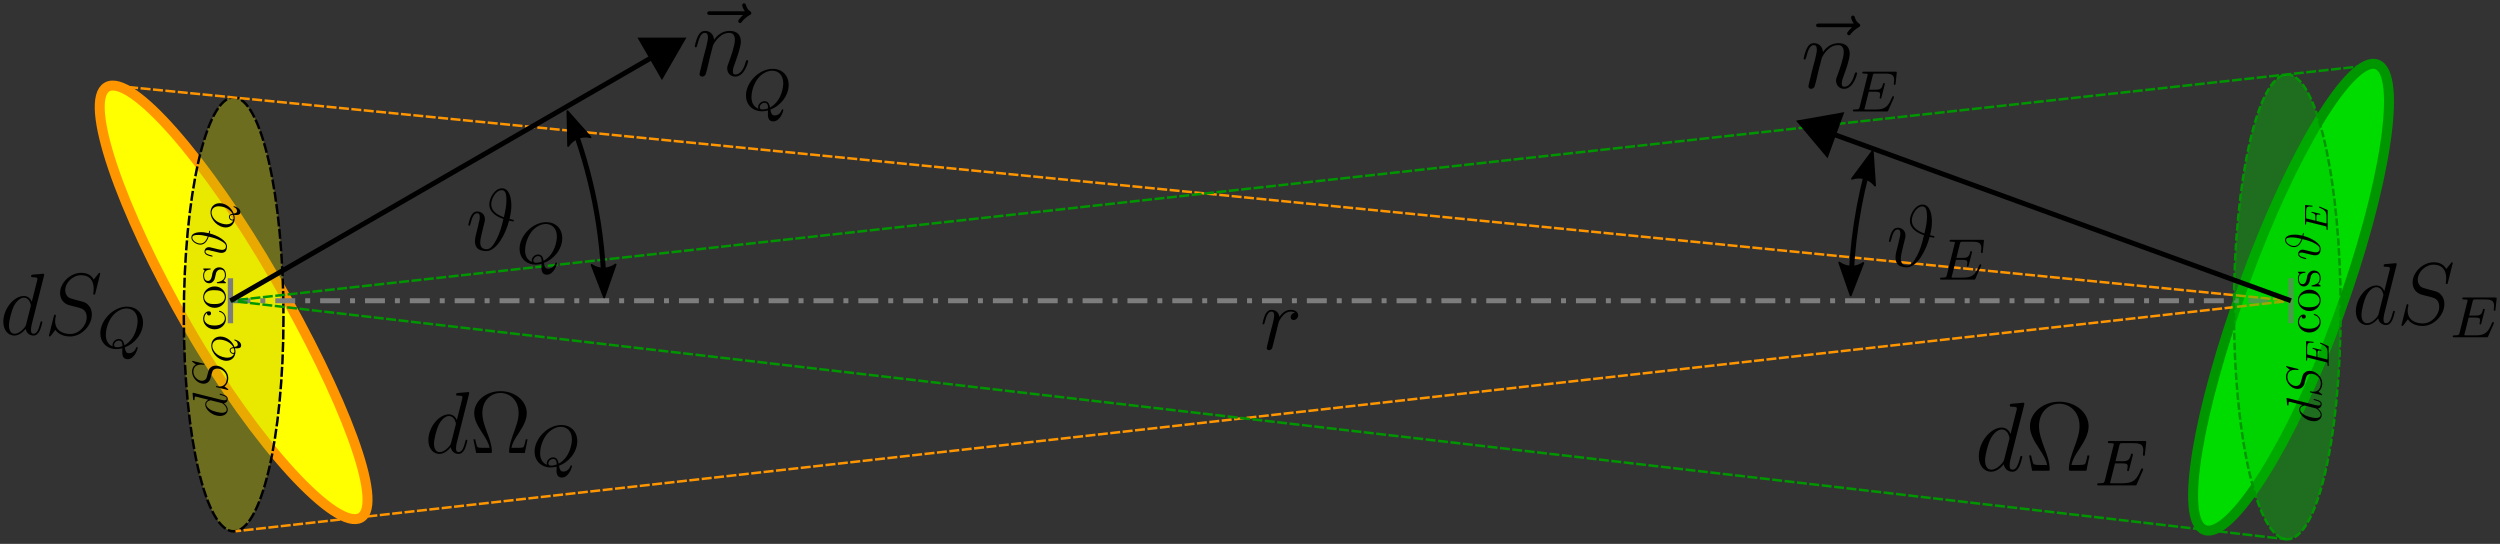<?xml version="1.0" encoding="UTF-8"?>
<svg xmlns="http://www.w3.org/2000/svg" xmlns:xlink="http://www.w3.org/1999/xlink" width="376.246pt" height="81.851pt" viewBox="0 0 376.246 81.851" version="1.2">
<rect x="0" y="0" width="376.246" height="81.851" fill="#333333" stroke="none"/>
<defs>
<clipPath id="clip1">
  <path d="M 0 0 L 376 0 L 376 81.852 L 0 81.852 Z M 0 0 "/>
</clipPath>
<clipPath id="clip3">
  <path d="M 308 0.5 L 375.746 0.5 L 375.746 81.352 L 308 81.352 Z M 308 0.5 "/>
</clipPath>
<clipPath id="clip4">
  <path d="M 0.5 0.5 L 77 0.5 L 77 81.352 L 0.5 81.352 Z M 0.5 0.5 "/>
</clipPath>
<clipPath id="clip5">
  <path d="M 22 9 L 48 9 L 48 81.352 L 22 81.352 Z M 22 9 "/>
</clipPath>
<clipPath id="clip6">
  <path d="M 15 10 L 347 10 L 347 81.352 L 15 81.352 Z M 15 10 "/>
</clipPath>
<clipPath id="clip7">
  <path d="M 32 7 L 359 7 L 359 81.352 L 32 81.352 Z M 32 7 "/>
</clipPath>
<clipPath id="clip8">
  <path d="M 336 11 L 353 11 L 353 81.352 L 336 81.352 Z M 336 11 "/>
</clipPath>
<clipPath id="clip9">
  <path d="M 330 5 L 358 5 L 358 81.352 L 330 81.352 Z M 330 5 "/>
</clipPath>
<clipPath id="clip10">
  <path d="M 0.5 41 L 7 41 L 7 51 L 0.5 51 Z M 0.5 41 "/>
</clipPath>
<clipPath id="clip11">
  <path d="M 369 44 L 375.746 44 L 375.746 51 L 369 51 Z M 369 44 "/>
</clipPath>
<clipPath id="clip12">
  <path d="M 106 0.5 L 114 0.5 L 114 4 L 106 4 Z M 106 0.5 "/>
</clipPath>
<clipPath id="clip2">
  <rect x="0" y="0" width="376" height="82"/>
</clipPath>
<g id="surface5" clip-path="url(#clip2)">
<path style=" stroke:none;fill-rule:nonzero;fill:rgb(0%,86.273%,0%);fill-opacity:1;" d="M 337.852 42.367 C 344.938 22.906 353.84 8.277 357.73 9.695 C 361.621 11.109 359.031 28.039 351.949 47.5 C 344.863 66.961 335.695 81.18 331.805 79.762 C 327.914 78.348 330.77 61.832 337.852 42.367 Z M 337.852 42.367 "/>
<g clip-path="url(#clip3)" clip-rule="nonzero">
<path style="fill:none;stroke-width:1.5;stroke-linecap:butt;stroke-linejoin:miter;stroke:rgb(0%,58.823%,0%);stroke-opacity:1;stroke-miterlimit:10;" d="M 337.352 41.867 C 344.438 22.406 353.34 7.777 357.23 9.195 C 361.121 10.609 358.531 27.539 351.449 47 C 344.363 66.461 335.195 80.68 331.305 79.262 C 327.414 77.848 330.27 61.332 337.352 41.867 Z M 337.352 41.867 " transform="matrix(1,0,0,1,0.5,0.5)"/>
</g>
<path style=" stroke:none;fill-rule:nonzero;fill:rgb(100%,100%,0%);fill-opacity:1;" d="M 41.352 41.816 C 51.707 59.754 57.871 75.84 54.289 77.91 C 50.703 79.98 38.715 67.254 28.359 49.316 C 18.008 31.383 12.52 15.164 16.105 13.094 C 19.691 11.023 30.996 23.883 41.352 41.816 Z M 41.352 41.816 "/>
<g clip-path="url(#clip4)" clip-rule="nonzero">
<path style="fill:none;stroke-width:1.5;stroke-linecap:butt;stroke-linejoin:miter;stroke:rgb(100%,58.823%,0%);stroke-opacity:1;stroke-miterlimit:10;" d="M 40.852 41.316 C 51.207 59.254 57.371 75.34 53.789 77.41 C 50.203 79.48 38.215 66.754 27.859 48.816 C 17.508 30.883 12.02 14.664 15.605 12.594 C 19.191 10.523 30.496 23.383 40.852 41.316 Z M 40.852 41.316 " transform="matrix(1,0,0,1,0.5,0.5)"/>
</g>
<path style=" stroke:none;fill-rule:nonzero;fill:rgb(78.43%,78.43%,0%);fill-opacity:0.392;" d="M 42.664 47.715 C 42.664 65.977 39.301 79.965 35.16 79.965 C 31.02 79.965 27.664 65.977 27.664 47.715 C 27.664 29.457 31.02 14.656 35.16 14.656 C 39.301 14.656 42.664 29.457 42.664 47.715 Z M 42.664 47.715 "/>
<g clip-path="url(#clip5)" clip-rule="nonzero">
<path style="fill:none;stroke-width:0.375;stroke-linecap:butt;stroke-linejoin:miter;stroke:rgb(0%,0%,0%);stroke-opacity:1;stroke-dasharray:1.5,0.375;stroke-miterlimit:10;" d="M 42.164 47.215 C 42.164 65.476 38.801 79.465 34.66 79.465 C 30.52 79.465 27.164 65.476 27.164 47.215 C 27.164 28.957 30.52 14.156 34.66 14.156 C 38.801 14.156 42.164 28.957 42.164 47.215 Z M 42.164 47.215 " transform="matrix(1,0,0,1,0.5,0.5)"/>
</g>
<path style="fill:none;stroke-width:0.75;stroke-linecap:butt;stroke-linejoin:miter;stroke:rgb(49.019%,49.019%,49.019%);stroke-opacity:1;stroke-dasharray:3,1.5,0.75,1.5;stroke-miterlimit:4;" d="M 34.18 44.762 L 344.281 44.762 " transform="matrix(1,0,0,1,0.5,0.5)"/>
<path style="fill:none;stroke-width:0.8;stroke-linecap:butt;stroke-linejoin:miter;stroke:rgb(49.019%,49.019%,49.019%);stroke-opacity:1;stroke-miterlimit:4;" d="M 34.18 48.152 L 34.18 41.375 " transform="matrix(1,0,0,1,0.5,0.5)"/>
<path style="fill:none;stroke-width:0.8;stroke-linecap:butt;stroke-linejoin:miter;stroke:rgb(49.019%,49.019%,49.019%);stroke-opacity:1;stroke-miterlimit:4;" d="M 344.281 48.152 L 344.281 41.375 " transform="matrix(1,0,0,1,0.5,0.5)"/>
<g clip-path="url(#clip6)" clip-rule="nonzero">
<path style="fill:none;stroke-width:0.375;stroke-linecap:butt;stroke-linejoin:miter;stroke:rgb(100%,58.823%,0%);stroke-opacity:1;stroke-dasharray:1.5,0.375;stroke-dashoffset:0;stroke-miterlimit:4;" d="M 16.926 12.414 L 344.281 44.762 L 34.941 79.457 " transform="matrix(1,0,0,1,0.5,0.5)"/>
</g>
<g clip-path="url(#clip7)" clip-rule="nonzero">
<path style="fill:none;stroke-width:0.375;stroke-linecap:butt;stroke-linejoin:miter;stroke:rgb(0%,58.823%,0%);stroke-opacity:1;stroke-dasharray:1.5,0.375;stroke-miterlimit:4;" d="M 355.527 9.402 L 34.18 44.762 L 343.633 80.66 " transform="matrix(1,0,0,1,0.5,0.5)"/>
</g>
<g clip-path="url(#clip8)" clip-rule="nonzero">
<path style=" stroke:none;fill-rule:nonzero;fill:rgb(0%,78.43%,0%);fill-opacity:0.392;" d="M 352.266 46.625 C 352.266 66.18 348.664 81.164 344.23 81.164 C 339.793 81.164 336.199 66.18 336.199 46.625 C 336.199 27.066 339.793 11.215 344.23 11.215 C 348.664 11.215 352.266 27.066 352.266 46.625 Z M 352.266 46.625 "/>
</g>
<g clip-path="url(#clip9)" clip-rule="nonzero">
<path style="fill:none;stroke-width:0.375;stroke-linecap:butt;stroke-linejoin:miter;stroke:rgb(0%,58.823%,0%);stroke-opacity:1;stroke-dasharray:1.125,0.375;stroke-miterlimit:10;" d="M 351.766 46.125 C 351.766 65.68 348.164 80.664 343.73 80.664 C 339.293 80.664 335.699 65.68 335.699 46.125 C 335.699 26.566 339.293 10.715 343.73 10.715 C 348.164 10.715 351.766 26.566 351.766 46.125 Z M 351.766 46.125 " transform="matrix(1,0,0,1,0.5,0.5)"/>
</g>
<path style="fill-rule:nonzero;fill:rgb(0%,0%,0%);fill-opacity:1;stroke-width:0.75;stroke-linecap:butt;stroke-linejoin:miter;stroke:rgb(0%,0%,0%);stroke-opacity:1;stroke-miterlimit:4;" d="M 34.18 44.762 L 99.133 7.262 " transform="matrix(1,0,0,1,0.5,0.5)"/>
<path style="fill-rule:evenodd;fill:rgb(0%,0%,0%);fill-opacity:1;stroke-width:0.693;stroke-linecap:butt;stroke-linejoin:miter;stroke:rgb(0%,0%,0%);stroke-opacity:1;stroke-miterlimit:4;" d="M 74.205 48.373 L 69.708 50.972 L 69.708 45.777 Z M 74.205 48.373 " transform="matrix(1,-0.577,0.577,1,0.5,0.5)"/>
<path style="fill-rule:nonzero;fill:rgb(0%,0%,0%);fill-opacity:1;stroke-width:0.75;stroke-linecap:butt;stroke-linejoin:miter;stroke:rgb(0%,0%,0%);stroke-opacity:1;stroke-miterlimit:4;" d="M 344.281 44.762 L 273.805 19.113 " transform="matrix(1,0,0,1,0.5,0.5)"/>
<path style="fill-rule:evenodd;fill:rgb(0%,0%,0%);fill-opacity:1;stroke-width:0.752;stroke-linecap:butt;stroke-linejoin:miter;stroke:rgb(0%,0%,0%);stroke-opacity:1;stroke-miterlimit:4;" d="M -244.665 71.121 L -249.54 73.942 L -249.542 68.303 Z M -244.665 71.121 " transform="matrix(-1,-0.364,0.364,-1,0.5,0.5)"/>
<path style=" stroke:none;fill-rule:nonzero;fill:rgb(0%,0%,0%);fill-opacity:1;" d="M 76.68 32.953 C 76.922 31.934 76.957 31.379 76.957 30.93 C 76.957 30.016 76.75 28.34 75.539 28.34 C 74.469 28.34 73.641 29.773 73.641 30.758 C 73.641 32.055 74.953 32.691 75.766 32.953 C 75.418 34.438 75.145 35.195 74.762 35.957 C 74.211 37.027 73.762 37.512 73.242 37.512 C 72.277 37.512 72.277 36.719 72.277 36.457 C 72.277 36.164 72.344 35.836 72.449 35.371 C 72.516 35.043 72.605 34.746 72.691 34.367 C 72.812 33.918 72.742 34.195 72.844 33.73 C 72.914 33.488 72.984 33.227 72.984 33.004 C 72.984 32.207 72.379 31.828 71.828 31.828 C 71.445 31.828 71.152 32 70.895 32.504 C 70.652 32.984 70.48 33.797 70.48 33.848 C 70.48 33.902 70.531 33.969 70.617 33.969 C 70.723 33.969 70.738 33.953 70.824 33.641 C 71.016 32.863 71.273 32.086 71.793 32.086 C 72.102 32.086 72.207 32.293 72.207 32.691 C 72.207 32.984 72.156 33.176 72.051 33.555 C 72 33.848 71.879 34.297 71.828 34.523 L 71.586 35.492 C 71.48 35.941 71.48 36.129 71.48 36.301 C 71.48 36.492 71.48 37.078 71.949 37.461 C 72.398 37.77 72.984 37.789 73.191 37.789 C 74.711 37.789 76.094 35.266 76.613 33.211 C 76.922 33.281 77.164 33.332 77.234 33.332 C 77.301 33.332 77.336 33.227 77.336 33.176 C 77.336 33.09 77.25 33.07 77.062 33.039 Z M 75.836 32.691 C 74.609 32.277 73.934 31.621 73.934 30.738 C 73.934 29.875 74.641 28.617 75.523 28.617 C 76.164 28.617 76.215 29.445 76.215 30.188 C 76.215 30.949 76.074 31.637 75.836 32.691 Z M 75.836 32.691 "/>
<path style=" stroke:none;fill-rule:nonzero;fill:rgb(0%,0%,0%);fill-opacity:1;" d="M 81.871 39.562 C 83.254 39.078 84.617 37.578 84.617 35.848 C 84.617 34.398 83.617 33.43 82.219 33.43 C 80.164 33.43 78.191 35.469 78.191 37.438 C 78.191 38.785 79.145 39.824 80.629 39.824 C 80.871 39.824 81.164 39.789 81.508 39.703 C 81.508 39.805 81.492 40.133 81.492 40.203 C 81.492 40.566 81.492 41.344 82.305 41.344 C 83.34 41.344 83.824 39.789 83.824 39.633 C 83.824 39.562 83.773 39.512 83.703 39.512 C 83.617 39.512 83.602 39.598 83.582 39.613 C 83.395 40.203 82.891 40.445 82.512 40.445 C 82.219 40.445 81.992 40.34 81.871 39.562 Z M 80.059 39.426 C 79.367 39.148 79.023 38.527 79.023 37.664 C 79.023 37.074 79.23 35.918 79.938 34.949 C 80.508 34.191 81.371 33.707 82.133 33.707 C 83.062 33.707 83.809 34.363 83.809 35.59 C 83.809 36.055 83.633 38.215 81.82 39.254 C 81.719 38.734 81.543 38.301 80.973 38.301 C 80.473 38.301 80.023 38.75 80.023 39.199 C 80.023 39.285 80.043 39.355 80.059 39.426 Z M 81.527 39.375 C 81.336 39.461 81.027 39.547 80.68 39.547 C 80.578 39.547 80.266 39.547 80.266 39.199 C 80.266 38.891 80.594 38.543 80.973 38.543 C 81.371 38.543 81.508 38.785 81.527 39.375 Z M 81.527 39.375 "/>
<path style=" stroke:none;fill-rule:nonzero;fill:rgb(0%,0%,0%);fill-opacity:1;" d="M 290.473 35.398 C 290.715 34.379 290.75 33.824 290.75 33.375 C 290.75 32.461 290.543 30.785 289.332 30.785 C 288.262 30.785 287.434 32.219 287.434 33.203 C 287.434 34.5 288.746 35.137 289.559 35.398 C 289.211 36.883 288.934 37.645 288.555 38.402 C 288.004 39.473 287.555 39.957 287.035 39.957 C 286.066 39.957 286.066 39.164 286.066 38.906 C 286.066 38.609 286.137 38.281 286.242 37.816 C 286.309 37.488 286.395 37.195 286.48 36.812 C 286.602 36.363 286.535 36.641 286.637 36.176 C 286.707 35.934 286.777 35.676 286.777 35.449 C 286.777 34.656 286.172 34.273 285.617 34.273 C 285.238 34.273 284.945 34.449 284.684 34.949 C 284.445 35.434 284.27 36.242 284.27 36.297 C 284.27 36.348 284.324 36.418 284.41 36.418 C 284.512 36.418 284.531 36.398 284.617 36.09 C 284.805 35.312 285.066 34.535 285.582 34.535 C 285.895 34.535 286 34.742 286 35.137 C 286 35.434 285.945 35.621 285.844 36.004 C 285.793 36.297 285.672 36.746 285.617 36.969 L 285.375 37.938 C 285.273 38.387 285.273 38.574 285.273 38.75 C 285.273 38.938 285.273 39.527 285.738 39.906 C 286.188 40.219 286.777 40.234 286.984 40.234 C 288.504 40.234 289.887 37.711 290.402 35.656 C 290.715 35.727 290.957 35.777 291.027 35.777 C 291.094 35.777 291.129 35.676 291.129 35.621 C 291.129 35.535 291.043 35.52 290.852 35.484 Z M 289.625 35.137 C 288.398 34.723 287.727 34.066 287.727 33.188 C 287.727 32.324 288.434 31.062 289.316 31.062 C 289.953 31.062 290.008 31.891 290.008 32.633 C 290.008 33.395 289.867 34.086 289.625 35.137 Z M 289.625 35.137 "/>
<path style=" stroke:none;fill-rule:nonzero;fill:rgb(0%,0%,0%);fill-opacity:1;" d="M 298.133 40.039 C 298.152 40.004 298.168 39.953 298.168 39.918 C 298.168 39.902 298.168 39.781 298.031 39.781 C 297.945 39.781 297.926 39.816 297.84 40.004 C 297.289 41.301 296.875 41.785 295.422 41.785 L 293.832 41.785 C 293.746 41.77 293.711 41.77 293.711 41.715 C 293.711 41.648 293.73 41.559 293.766 41.508 L 294.367 39.105 L 295.301 39.105 C 295.957 39.105 296.078 39.211 296.078 39.504 C 296.078 39.504 296.078 39.645 296.027 39.902 C 296.012 39.938 295.992 39.988 295.992 40.023 C 295.992 40.023 296.012 40.145 296.129 40.145 C 296.234 40.145 296.25 40.094 296.285 39.938 L 296.754 38.09 C 296.754 38.07 296.789 37.934 296.789 37.914 C 296.789 37.828 296.719 37.793 296.648 37.793 C 296.547 37.793 296.527 37.848 296.492 38 C 296.305 38.691 296.078 38.812 295.32 38.812 L 294.438 38.812 L 294.957 36.707 C 295.043 36.395 295.043 36.379 295.406 36.379 L 296.789 36.379 C 297.84 36.379 298.188 36.586 298.188 37.363 C 298.188 37.551 298.133 37.777 298.133 37.934 C 298.133 38.035 298.203 38.09 298.273 38.09 C 298.395 38.09 298.395 38 298.41 37.863 L 298.566 36.359 C 298.582 36.309 298.582 36.258 298.582 36.207 C 298.582 36.086 298.48 36.086 298.324 36.086 L 293.68 36.086 C 293.504 36.086 293.402 36.086 293.402 36.258 C 293.402 36.379 293.523 36.379 293.66 36.379 C 293.695 36.379 293.852 36.379 294.008 36.395 C 294.195 36.414 294.215 36.445 294.215 36.516 C 294.215 36.566 294.195 36.621 294.18 36.652 L 293.004 41.387 C 292.918 41.715 292.898 41.785 292.242 41.785 C 292.09 41.785 291.969 41.785 291.969 41.957 C 291.969 42.078 292.09 42.078 292.242 42.078 L 297.012 42.078 C 297.219 42.078 297.238 42.078 297.305 41.922 Z M 298.133 40.039 "/>
<g clip-path="url(#clip10)" clip-rule="nonzero">
<path style=" stroke:none;fill-rule:nonzero;fill:rgb(0%,0%,0%);fill-opacity:1;" d="M 6.617 41.52 C 6.633 41.469 6.648 41.398 6.648 41.328 C 6.648 41.191 6.512 41.191 6.496 41.191 C 6.477 41.191 5.84 41.242 5.77 41.262 C 5.543 41.277 5.336 41.297 5.113 41.312 C 4.766 41.348 4.68 41.348 4.68 41.59 C 4.68 41.727 4.785 41.727 4.973 41.727 C 5.613 41.727 5.629 41.848 5.629 41.969 C 5.629 42.055 5.613 42.16 5.598 42.195 L 4.785 45.406 C 4.645 45.062 4.281 44.543 3.594 44.543 C 2.105 44.543 0.5 46.461 0.5 48.43 C 0.5 49.727 1.262 50.504 2.16 50.504 C 2.883 50.504 3.504 49.934 3.867 49.5 C 4.008 50.277 4.629 50.504 5.027 50.504 C 5.422 50.504 5.734 50.262 5.977 49.777 C 6.184 49.328 6.375 48.535 6.375 48.48 C 6.375 48.414 6.32 48.359 6.234 48.359 C 6.113 48.359 6.113 48.43 6.062 48.621 C 5.855 49.398 5.613 50.227 5.062 50.227 C 4.68 50.227 4.664 49.883 4.664 49.621 C 4.664 49.57 4.664 49.293 4.75 48.93 Z M 3.938 48.793 C 3.867 49.016 3.867 49.051 3.695 49.293 C 3.402 49.656 2.816 50.227 2.191 50.227 C 1.656 50.227 1.348 49.742 1.348 48.965 C 1.348 48.238 1.762 46.754 2.02 46.203 C 2.469 45.27 3.09 44.801 3.594 44.801 C 4.473 44.801 4.645 45.891 4.645 45.996 C 4.645 46.012 4.613 46.168 4.594 46.203 Z M 3.938 48.793 "/>
</g>
<path style=" stroke:none;fill-rule:nonzero;fill:rgb(0%,0%,0%);fill-opacity:1;" d="M 15.086 41.176 C 15.086 41.055 14.98 41.055 14.965 41.055 C 14.914 41.055 14.895 41.07 14.738 41.277 C 14.652 41.363 14.117 42.055 14.102 42.074 C 13.668 41.211 12.789 41.055 12.234 41.055 C 10.559 41.055 9.039 42.59 9.039 44.094 C 9.039 45.078 9.645 45.664 10.281 45.891 C 10.422 45.941 11.215 46.148 11.613 46.234 C 12.285 46.426 12.461 46.477 12.734 46.773 C 12.789 46.84 13.047 47.133 13.047 47.758 C 13.047 48.984 11.906 50.262 10.594 50.262 C 9.504 50.262 8.297 49.793 8.297 48.309 C 8.297 48.066 8.348 47.758 8.398 47.617 C 8.398 47.582 8.398 47.516 8.398 47.48 C 8.398 47.43 8.383 47.359 8.277 47.359 C 8.156 47.359 8.141 47.395 8.09 47.617 L 7.414 50.332 C 7.414 50.332 7.363 50.504 7.363 50.52 C 7.363 50.641 7.469 50.641 7.5 50.641 C 7.555 50.641 7.555 50.625 7.727 50.434 L 8.332 49.641 C 8.641 50.105 9.332 50.641 10.559 50.641 C 12.27 50.641 13.824 48.984 13.824 47.34 C 13.824 46.789 13.688 46.289 13.184 45.805 C 12.91 45.527 12.684 45.457 11.457 45.148 C 10.578 44.906 10.457 44.871 10.215 44.664 C 9.988 44.441 9.816 44.109 9.816 43.664 C 9.816 42.555 10.938 41.418 12.199 41.418 C 13.496 41.418 14.102 42.211 14.102 43.473 C 14.102 43.816 14.031 44.164 14.031 44.215 C 14.031 44.336 14.137 44.336 14.188 44.336 C 14.309 44.336 14.309 44.301 14.359 44.094 Z M 15.086 41.176 "/>
<path style=" stroke:none;fill-rule:nonzero;fill:rgb(0%,0%,0%);fill-opacity:1;" d="M 18.777 52.277 C 20.16 51.793 21.523 50.293 21.523 48.562 C 21.523 47.113 20.523 46.145 19.125 46.145 C 17.066 46.145 15.098 48.184 15.098 50.152 C 15.098 51.5 16.047 52.539 17.535 52.539 C 17.777 52.539 18.07 52.504 18.414 52.418 C 18.414 52.52 18.398 52.848 18.398 52.918 C 18.398 53.281 18.398 54.059 19.211 54.059 C 20.246 54.059 20.73 52.504 20.73 52.348 C 20.73 52.277 20.68 52.227 20.609 52.227 C 20.523 52.227 20.504 52.312 20.488 52.328 C 20.297 52.918 19.797 53.16 19.418 53.16 C 19.125 53.16 18.898 53.055 18.777 52.277 Z M 16.965 52.141 C 16.273 51.863 15.926 51.242 15.926 50.379 C 15.926 49.789 16.133 48.633 16.844 47.664 C 17.414 46.906 18.277 46.422 19.035 46.422 C 19.969 46.422 20.711 47.078 20.711 48.305 C 20.711 48.77 20.539 50.93 18.727 51.969 C 18.621 51.449 18.449 51.016 17.879 51.016 C 17.379 51.016 16.93 51.465 16.93 51.914 C 16.93 52 16.945 52.07 16.965 52.141 Z M 18.434 52.09 C 18.242 52.176 17.93 52.262 17.586 52.262 C 17.48 52.262 17.172 52.262 17.172 51.914 C 17.172 51.605 17.5 51.258 17.879 51.258 C 18.277 51.258 18.414 51.5 18.434 52.09 Z M 18.434 52.09 "/>
<path style=" stroke:none;fill-rule:nonzero;fill:rgb(0%,0%,0%);fill-opacity:1;" d="M 360.664 39.938 C 360.684 39.883 360.699 39.816 360.699 39.746 C 360.699 39.609 360.562 39.609 360.543 39.609 C 360.527 39.609 359.887 39.66 359.82 39.676 C 359.594 39.695 359.387 39.711 359.164 39.73 C 358.816 39.762 358.73 39.762 358.73 40.004 C 358.73 40.145 358.836 40.145 359.023 40.145 C 359.664 40.145 359.68 40.266 359.68 40.387 C 359.68 40.473 359.664 40.574 359.645 40.609 L 358.836 43.824 C 358.695 43.477 358.332 42.961 357.641 42.961 C 356.156 42.961 354.551 44.875 354.551 46.848 C 354.551 48.141 355.309 48.918 356.207 48.918 C 356.934 48.918 357.555 48.348 357.918 47.918 C 358.059 48.695 358.68 48.918 359.078 48.918 C 359.473 48.918 359.785 48.676 360.027 48.195 C 360.234 47.746 360.422 46.949 360.422 46.898 C 360.422 46.828 360.371 46.777 360.285 46.777 C 360.164 46.777 360.164 46.848 360.113 47.035 C 359.906 47.812 359.664 48.645 359.109 48.645 C 358.73 48.645 358.715 48.297 358.715 48.039 C 358.715 47.984 358.715 47.711 358.801 47.348 Z M 357.988 47.207 C 357.918 47.434 357.918 47.469 357.746 47.711 C 357.453 48.074 356.863 48.645 356.242 48.645 C 355.707 48.645 355.398 48.16 355.398 47.383 C 355.398 46.656 355.812 45.172 356.07 44.617 C 356.52 43.684 357.141 43.219 357.641 43.219 C 358.523 43.219 358.695 44.309 358.695 44.41 C 358.695 44.426 358.66 44.582 358.645 44.617 Z M 357.988 47.207 "/>
<path style=" stroke:none;fill-rule:nonzero;fill:rgb(0%,0%,0%);fill-opacity:1;" d="M 369.137 39.59 C 369.137 39.469 369.031 39.469 369.016 39.469 C 368.961 39.469 368.945 39.488 368.789 39.695 C 368.703 39.781 368.168 40.473 368.152 40.488 C 367.719 39.625 366.836 39.469 366.285 39.469 C 364.609 39.469 363.09 41.008 363.09 42.512 C 363.09 43.496 363.695 44.082 364.332 44.309 C 364.473 44.359 365.266 44.566 365.664 44.652 C 366.336 44.844 366.508 44.895 366.785 45.188 C 366.836 45.258 367.098 45.551 367.098 46.172 C 367.098 47.398 365.957 48.676 364.645 48.676 C 363.555 48.676 362.348 48.211 362.348 46.727 C 362.348 46.484 362.398 46.172 362.449 46.035 C 362.449 46 362.449 45.93 362.449 45.895 C 362.449 45.844 362.434 45.773 362.328 45.773 C 362.207 45.773 362.191 45.809 362.141 46.035 L 361.465 48.746 C 361.465 48.746 361.414 48.918 361.414 48.938 C 361.414 49.059 361.516 49.059 361.551 49.059 C 361.605 49.059 361.605 49.039 361.777 48.852 L 362.383 48.055 C 362.691 48.523 363.383 49.059 364.609 49.059 C 366.32 49.059 367.875 47.398 367.875 45.758 C 367.875 45.203 367.734 44.703 367.234 44.219 C 366.957 43.945 366.734 43.875 365.508 43.562 C 364.625 43.32 364.504 43.289 364.266 43.082 C 364.039 42.855 363.867 42.527 363.867 42.078 C 363.867 40.973 364.988 39.832 366.25 39.832 C 367.547 39.832 368.152 40.629 368.152 41.887 C 368.152 42.234 368.082 42.578 368.082 42.633 C 368.082 42.75 368.184 42.75 368.238 42.75 C 368.359 42.75 368.359 42.719 368.41 42.512 Z M 369.137 39.59 "/>
<g clip-path="url(#clip11)" clip-rule="nonzero">
<path style=" stroke:none;fill-rule:nonzero;fill:rgb(0%,0%,0%);fill-opacity:1;" d="M 375.297 48.727 C 375.316 48.691 375.332 48.637 375.332 48.605 C 375.332 48.586 375.332 48.465 375.195 48.465 C 375.109 48.465 375.09 48.5 375.004 48.691 C 374.453 49.984 374.039 50.469 372.586 50.469 L 370.996 50.469 C 370.91 50.453 370.875 50.453 370.875 50.402 C 370.875 50.332 370.895 50.246 370.926 50.191 L 371.531 47.793 L 372.465 47.793 C 373.121 47.793 373.242 47.895 373.242 48.188 C 373.242 48.188 373.242 48.328 373.191 48.586 C 373.172 48.621 373.156 48.672 373.156 48.707 C 373.156 48.707 373.172 48.828 373.293 48.828 C 373.398 48.828 373.414 48.777 373.449 48.621 L 373.918 46.773 C 373.918 46.754 373.949 46.617 373.949 46.602 C 373.949 46.512 373.883 46.48 373.812 46.48 C 373.707 46.48 373.691 46.531 373.656 46.688 C 373.469 47.379 373.242 47.5 372.484 47.5 L 371.602 47.5 L 372.121 45.391 C 372.207 45.078 372.207 45.062 372.57 45.062 L 373.949 45.062 C 375.004 45.062 375.352 45.27 375.352 46.047 C 375.352 46.238 375.297 46.461 375.297 46.617 C 375.297 46.723 375.367 46.773 375.438 46.773 C 375.559 46.773 375.559 46.688 375.574 46.547 L 375.73 45.047 C 375.746 44.992 375.746 44.941 375.746 44.891 C 375.746 44.77 375.645 44.77 375.488 44.77 L 370.84 44.77 C 370.668 44.77 370.566 44.77 370.566 44.941 C 370.566 45.062 370.688 45.062 370.824 45.062 C 370.859 45.062 371.016 45.062 371.168 45.078 C 371.359 45.098 371.375 45.133 371.375 45.199 C 371.375 45.254 371.359 45.305 371.344 45.34 L 370.168 50.07 C 370.082 50.402 370.062 50.469 369.406 50.469 C 369.254 50.469 369.133 50.469 369.133 50.641 C 369.133 50.762 369.254 50.762 369.406 50.762 L 374.176 50.762 C 374.383 50.762 374.398 50.762 374.469 50.609 Z M 375.297 48.727 "/>
</g>
<path style=" stroke:none;fill-rule:nonzero;fill:rgb(0%,0%,0%);fill-opacity:1;" d="M 304.629 60.977 C 304.648 60.918 304.668 60.84 304.668 60.762 C 304.668 60.609 304.512 60.609 304.492 60.609 C 304.473 60.609 303.762 60.668 303.684 60.688 C 303.434 60.707 303.203 60.727 302.953 60.742 C 302.566 60.781 302.469 60.781 302.469 61.051 C 302.469 61.207 302.586 61.207 302.797 61.207 C 303.512 61.207 303.531 61.34 303.531 61.477 C 303.531 61.574 303.512 61.688 303.492 61.727 L 302.586 65.312 C 302.43 64.926 302.027 64.348 301.254 64.348 C 299.598 64.348 297.805 66.488 297.805 68.684 C 297.805 70.129 298.652 70.996 299.656 70.996 C 300.465 70.996 301.16 70.359 301.562 69.879 C 301.719 70.746 302.41 70.996 302.855 70.996 C 303.297 70.996 303.645 70.727 303.914 70.188 C 304.145 69.688 304.359 68.801 304.359 68.742 C 304.359 68.664 304.301 68.609 304.203 68.609 C 304.07 68.609 304.07 68.684 304.012 68.898 C 303.781 69.766 303.512 70.688 302.895 70.688 C 302.469 70.688 302.449 70.305 302.449 70.016 C 302.449 69.957 302.449 69.648 302.547 69.242 Z M 301.641 69.09 C 301.562 69.34 301.562 69.379 301.371 69.648 C 301.043 70.055 300.387 70.688 299.695 70.688 C 299.098 70.688 298.75 70.148 298.75 69.281 C 298.75 68.473 299.211 66.816 299.5 66.199 C 300.004 65.156 300.695 64.637 301.254 64.637 C 302.238 64.637 302.43 65.852 302.43 65.969 C 302.43 65.988 302.391 66.16 302.375 66.199 Z M 301.641 69.09 "/>
<path style=" stroke:none;fill-rule:nonzero;fill:rgb(0%,0%,0%);fill-opacity:1;" d="M 314.465 68.551 L 314.156 68.551 C 314.082 68.934 314.004 69.301 313.887 69.629 C 313.812 69.859 313.773 69.977 312.906 69.977 L 311.75 69.977 C 311.922 69.148 312.348 68.434 312.965 67.527 C 313.656 66.449 314.332 65.371 314.332 64.156 C 314.332 62.113 312.387 60.453 309.918 60.453 C 307.449 60.453 305.504 62.133 305.504 64.156 C 305.504 65.352 306.18 66.43 306.871 67.488 C 307.488 68.453 307.934 69.148 308.086 69.977 L 306.93 69.977 C 306.062 69.977 306.023 69.859 305.949 69.629 C 305.832 69.32 305.754 68.898 305.68 68.551 L 305.371 68.551 L 305.832 70.844 L 308.125 70.844 C 308.453 70.844 308.473 70.844 308.473 70.574 C 308.473 69.531 308.012 68.242 307.703 67.488 C 307.277 66.332 306.871 65.254 306.871 64.137 C 306.871 61.863 308.453 60.762 309.918 60.762 C 311.383 60.762 312.965 61.863 312.965 64.137 C 312.965 65.254 312.539 66.352 312.133 67.449 C 311.883 68.164 311.363 69.512 311.363 70.555 C 311.363 70.844 311.402 70.844 311.73 70.844 L 314.004 70.844 Z M 314.465 68.551 "/>
<path style=" stroke:none;fill-rule:nonzero;fill:rgb(0%,0%,0%);fill-opacity:1;" d="M 322.504 70.781 C 322.523 70.742 322.543 70.684 322.543 70.645 C 322.543 70.625 322.543 70.492 322.387 70.492 C 322.293 70.492 322.273 70.531 322.176 70.742 C 321.559 72.188 321.098 72.727 319.477 72.727 L 317.707 72.727 C 317.609 72.707 317.57 72.707 317.57 72.648 C 317.57 72.574 317.59 72.477 317.629 72.418 L 318.301 69.738 L 319.344 69.738 C 320.074 69.738 320.211 69.855 320.211 70.184 C 320.211 70.184 320.211 70.336 320.152 70.625 C 320.133 70.664 320.113 70.723 320.113 70.762 C 320.113 70.762 320.133 70.895 320.27 70.895 C 320.383 70.895 320.402 70.84 320.441 70.664 L 320.961 68.602 C 320.961 68.582 321 68.43 321 68.41 C 321 68.312 320.922 68.273 320.848 68.273 C 320.73 68.273 320.711 68.332 320.672 68.508 C 320.461 69.277 320.211 69.414 319.363 69.414 L 318.379 69.414 L 318.957 67.062 C 319.055 66.715 319.055 66.695 319.461 66.695 L 321 66.695 C 322.176 66.695 322.562 66.926 322.562 67.793 C 322.562 68.004 322.504 68.254 322.504 68.43 C 322.504 68.543 322.582 68.602 322.66 68.602 C 322.793 68.602 322.793 68.508 322.812 68.352 L 322.984 66.676 C 323.004 66.617 323.004 66.559 323.004 66.5 C 323.004 66.367 322.891 66.367 322.715 66.367 L 317.531 66.367 C 317.34 66.367 317.223 66.367 317.223 66.559 C 317.223 66.695 317.359 66.695 317.512 66.695 C 317.551 66.695 317.723 66.695 317.898 66.715 C 318.109 66.734 318.129 66.773 318.129 66.848 C 318.129 66.906 318.109 66.965 318.09 67.004 L 316.781 72.285 C 316.684 72.648 316.664 72.727 315.934 72.727 C 315.758 72.727 315.625 72.727 315.625 72.918 C 315.625 73.055 315.758 73.055 315.934 73.055 L 321.25 73.055 C 321.484 73.055 321.504 73.055 321.578 72.883 Z M 322.504 70.781 "/>
<path style=" stroke:none;fill-rule:nonzero;fill:rgb(0%,0%,0%);fill-opacity:1;" d="M 70.582 59.332 C 70.602 59.281 70.617 59.211 70.617 59.141 C 70.617 59.004 70.48 59.004 70.465 59.004 C 70.445 59.004 69.805 59.055 69.738 59.074 C 69.512 59.09 69.305 59.109 69.082 59.125 C 68.734 59.16 68.648 59.16 68.648 59.402 C 68.648 59.539 68.754 59.539 68.941 59.539 C 69.582 59.539 69.598 59.66 69.598 59.781 C 69.598 59.867 69.582 59.973 69.566 60.008 L 68.754 63.219 C 68.613 62.875 68.25 62.355 67.562 62.355 C 66.074 62.355 64.469 64.273 64.469 66.242 C 64.469 67.539 65.23 68.316 66.129 68.316 C 66.852 68.316 67.473 67.746 67.836 67.312 C 67.977 68.09 68.598 68.316 68.996 68.316 C 69.391 68.316 69.703 68.074 69.945 67.59 C 70.152 67.141 70.344 66.348 70.344 66.293 C 70.344 66.227 70.289 66.172 70.203 66.172 C 70.082 66.172 70.082 66.242 70.031 66.434 C 69.824 67.211 69.582 68.039 69.027 68.039 C 68.648 68.039 68.633 67.695 68.633 67.434 C 68.633 67.383 68.633 67.105 68.719 66.742 Z M 67.906 66.605 C 67.836 66.828 67.836 66.863 67.664 67.105 C 67.371 67.469 66.785 68.039 66.16 68.039 C 65.625 68.039 65.316 67.555 65.316 66.777 C 65.316 66.051 65.73 64.566 65.988 64.016 C 66.438 63.082 67.059 62.613 67.562 62.613 C 68.441 62.613 68.613 63.703 68.613 63.809 C 68.613 63.824 68.578 63.98 68.562 64.016 Z M 67.906 66.605 "/>
<path style=" stroke:none;fill-rule:nonzero;fill:rgb(0%,0%,0%);fill-opacity:1;" d="M 79.398 66.121 L 79.125 66.121 C 79.055 66.469 78.984 66.797 78.883 67.09 C 78.812 67.297 78.777 67.398 78 67.398 L 76.965 67.398 C 77.121 66.656 77.5 66.02 78.051 65.207 C 78.676 64.238 79.277 63.27 79.277 62.184 C 79.277 60.352 77.535 58.867 75.324 58.867 C 73.113 58.867 71.367 60.367 71.367 62.184 C 71.367 63.254 71.973 64.223 72.594 65.172 C 73.145 66.035 73.543 66.656 73.68 67.398 L 72.645 67.398 C 71.867 67.398 71.832 67.297 71.766 67.09 C 71.66 66.812 71.59 66.434 71.523 66.121 L 71.246 66.121 L 71.66 68.176 L 73.715 68.176 C 74.008 68.176 74.027 68.176 74.027 67.934 C 74.027 67.004 73.613 65.844 73.336 65.172 C 72.957 64.137 72.594 63.168 72.594 62.164 C 72.594 60.129 74.008 59.141 75.324 59.141 C 76.637 59.141 78.051 60.129 78.051 62.164 C 78.051 63.168 77.672 64.152 77.309 65.137 C 77.086 65.777 76.617 66.984 76.617 67.918 C 76.617 68.176 76.652 68.176 76.945 68.176 L 78.984 68.176 Z M 79.398 66.121 "/>
<path style=" stroke:none;fill-rule:nonzero;fill:rgb(0%,0%,0%);fill-opacity:1;" d="M 84.133 70.09 C 85.516 69.609 86.879 68.105 86.879 66.379 C 86.879 64.926 85.879 63.961 84.48 63.961 C 82.422 63.961 80.453 65.996 80.453 67.969 C 80.453 69.312 81.406 70.352 82.891 70.352 C 83.133 70.352 83.426 70.316 83.77 70.23 C 83.77 70.332 83.754 70.66 83.754 70.73 C 83.754 71.094 83.754 71.871 84.566 71.871 C 85.602 71.871 86.086 70.316 86.086 70.16 C 86.086 70.09 86.035 70.039 85.965 70.039 C 85.879 70.039 85.859 70.125 85.844 70.145 C 85.652 70.73 85.152 70.973 84.773 70.973 C 84.48 70.973 84.254 70.867 84.133 70.09 Z M 82.32 69.953 C 81.629 69.676 81.285 69.055 81.285 68.191 C 81.285 67.605 81.492 66.445 82.199 65.48 C 82.77 64.719 83.633 64.234 84.395 64.234 C 85.324 64.234 86.07 64.891 86.07 66.117 C 86.07 66.586 85.895 68.746 84.082 69.781 C 83.977 69.262 83.805 68.832 83.234 68.832 C 82.734 68.832 82.285 69.281 82.285 69.73 C 82.285 69.816 82.301 69.883 82.32 69.953 Z M 83.789 69.902 C 83.598 69.988 83.289 70.074 82.941 70.074 C 82.84 70.074 82.527 70.074 82.527 69.73 C 82.527 69.418 82.855 69.074 83.234 69.074 C 83.633 69.074 83.77 69.312 83.789 69.902 Z M 83.789 69.902 "/>
<path style=" stroke:none;fill-rule:nonzero;fill:rgb(0%,0%,0%);fill-opacity:1;" d="M 31.145 47.105 C 31.145 47.191 31.145 47.477 31.449 47.477 C 31.637 47.477 31.766 47.352 31.766 47.164 C 31.766 46.996 31.656 46.848 31.441 46.848 C 30.941 46.848 30.574 47.379 30.574 47.988 C 30.574 48.863 31.352 49.562 32.305 49.562 C 33.27 49.562 34.004 48.844 34.004 47.988 C 34.004 46.996 33.102 46.77 33.031 46.77 C 32.965 46.77 32.965 46.828 32.965 46.848 C 32.965 46.918 32.984 46.926 33.082 46.945 C 33.613 47.113 33.84 47.516 33.84 47.918 C 33.84 48.383 33.434 48.992 32.297 48.992 C 31.047 48.992 30.742 48.352 30.742 47.98 C 30.742 47.695 30.852 47.281 31.145 47.105 Z M 31.145 47.105 "/>
<path style=" stroke:none;fill-rule:nonzero;fill:rgb(0%,0%,0%);fill-opacity:1;" d="M 32.316 43.105 C 31.352 43.105 30.574 43.844 30.574 44.715 C 30.574 45.609 31.371 46.328 32.316 46.328 C 33.277 46.328 34.004 45.582 34.004 44.715 C 34.004 43.832 33.27 43.105 32.316 43.105 Z M 33.84 44.715 C 33.84 44.992 33.719 45.324 33.348 45.543 C 33.012 45.75 32.57 45.758 32.246 45.758 C 31.961 45.758 31.508 45.758 31.164 45.523 C 30.84 45.316 30.723 44.98 30.723 44.715 C 30.723 44.434 30.859 44.109 31.156 43.91 C 31.5 43.676 31.973 43.676 32.246 43.676 C 32.512 43.676 32.984 43.676 33.336 43.871 C 33.691 44.078 33.84 44.434 33.84 44.715 Z M 33.84 44.715 "/>
<path style=" stroke:none;fill-rule:nonzero;fill:rgb(0%,0%,0%);fill-opacity:1;" d="M 30.742 40.406 C 30.617 40.406 30.574 40.406 30.574 40.484 C 30.574 40.543 30.742 40.684 30.812 40.742 C 30.617 40.969 30.574 41.203 30.574 41.449 C 30.574 42.352 31.066 42.629 31.48 42.629 C 31.57 42.629 31.832 42.629 32.09 42.344 C 32.305 42.098 32.355 41.84 32.422 41.496 C 32.5 41.086 32.531 40.988 32.68 40.801 C 32.785 40.664 32.953 40.562 33.172 40.562 C 33.496 40.562 33.848 40.75 33.848 41.418 C 33.848 41.91 33.562 42.273 32.816 42.441 C 32.68 42.469 32.668 42.469 32.66 42.469 C 32.629 42.488 32.629 42.52 32.629 42.539 C 32.629 42.629 32.668 42.629 32.805 42.629 L 33.828 42.629 C 33.965 42.629 34.004 42.629 34.004 42.551 C 34.004 42.512 33.996 42.512 33.84 42.383 C 33.777 42.344 33.77 42.344 33.652 42.227 C 34.004 41.941 34.004 41.535 34.004 41.41 C 34.004 40.625 33.562 40.23 32.973 40.23 C 32.57 40.23 32.324 40.477 32.258 40.543 C 32.02 40.809 31.98 41.016 31.895 41.516 C 31.844 41.734 31.734 42.285 31.285 42.285 C 31.059 42.285 30.715 42.125 30.715 41.449 C 30.715 40.633 31.41 40.582 31.637 40.574 C 31.707 40.562 31.707 40.516 31.707 40.484 C 31.707 40.406 31.668 40.406 31.527 40.406 Z M 30.742 40.406 "/>
<path style=" stroke:none;fill-rule:nonzero;fill:rgb(0%,0%,0%);fill-opacity:1;" d="M 31.41 35.094 C 30.832 34.957 30.516 34.938 30.262 34.938 C 29.742 34.938 28.789 35.055 28.789 35.742 C 28.789 36.352 29.602 36.824 30.164 36.824 C 30.898 36.824 31.262 36.078 31.41 35.617 C 32.254 35.812 32.688 35.969 33.121 36.188 C 33.73 36.5 34.004 36.754 34.004 37.051 C 34.004 37.602 33.555 37.602 33.406 37.602 C 33.238 37.602 33.051 37.562 32.785 37.504 C 32.602 37.465 32.434 37.414 32.215 37.363 C 31.961 37.297 32.117 37.336 31.852 37.277 C 31.715 37.238 31.566 37.199 31.441 37.199 C 30.988 37.199 30.773 37.543 30.773 37.855 C 30.773 38.074 30.871 38.238 31.156 38.387 C 31.43 38.523 31.891 38.621 31.922 38.621 C 31.949 38.621 31.992 38.594 31.992 38.543 C 31.992 38.484 31.98 38.477 31.805 38.426 C 31.363 38.316 30.918 38.172 30.918 37.875 C 30.918 37.699 31.039 37.641 31.262 37.641 C 31.43 37.641 31.539 37.668 31.754 37.73 C 31.922 37.758 32.176 37.828 32.305 37.855 L 32.855 37.992 C 33.109 38.055 33.219 38.055 33.316 38.055 C 33.426 38.055 33.758 38.055 33.977 37.789 C 34.152 37.531 34.16 37.199 34.16 37.078 C 34.16 36.215 32.727 35.43 31.559 35.133 C 31.598 34.957 31.625 34.82 31.625 34.781 C 31.625 34.742 31.566 34.723 31.539 34.723 C 31.488 34.723 31.48 34.77 31.461 34.879 Z M 31.262 35.578 C 31.027 36.273 30.652 36.656 30.152 36.656 C 29.66 36.656 28.945 36.254 28.945 35.754 C 28.945 35.391 29.414 35.359 29.84 35.359 C 30.27 35.359 30.664 35.438 31.262 35.578 Z M 31.262 35.578 "/>
<path style=" stroke:none;fill-rule:nonzero;fill:rgb(0%,0%,0%);fill-opacity:1;" d="M 35.172 32.141 C 34.895 31.355 34.043 30.578 33.059 30.578 C 32.234 30.578 31.684 31.148 31.684 31.945 C 31.684 33.113 32.844 34.234 33.965 34.234 C 34.73 34.234 35.32 33.695 35.32 32.848 C 35.32 32.711 35.301 32.547 35.25 32.348 C 35.309 32.348 35.496 32.359 35.535 32.359 C 35.742 32.359 36.184 32.359 36.184 31.895 C 36.184 31.309 35.301 31.031 35.211 31.031 C 35.172 31.031 35.141 31.062 35.141 31.102 C 35.141 31.148 35.191 31.16 35.199 31.168 C 35.535 31.277 35.672 31.562 35.672 31.777 C 35.672 31.945 35.613 32.074 35.172 32.141 Z M 35.094 33.176 C 34.938 33.566 34.582 33.762 34.09 33.762 C 33.758 33.762 33.098 33.645 32.547 33.242 C 32.117 32.918 31.84 32.426 31.84 31.996 C 31.84 31.465 32.215 31.043 32.91 31.043 C 33.176 31.043 34.406 31.141 34.996 32.172 C 34.699 32.23 34.453 32.328 34.453 32.652 C 34.453 32.938 34.711 33.195 34.965 33.195 C 35.016 33.195 35.055 33.184 35.094 33.176 Z M 35.062 32.34 C 35.113 32.445 35.16 32.625 35.16 32.82 C 35.16 32.879 35.16 33.055 34.965 33.055 C 34.789 33.055 34.594 32.871 34.594 32.652 C 34.594 32.426 34.73 32.348 35.062 32.34 Z M 35.062 32.34 "/>
<path style=" stroke:none;fill-rule:nonzero;fill:rgb(0%,0%,0%);fill-opacity:1;" d="M 29.168 59.129 C 29.137 59.117 29.098 59.109 29.059 59.109 C 28.98 59.109 28.98 59.188 28.98 59.195 C 28.98 59.207 29.008 59.57 29.02 59.609 C 29.027 59.738 29.039 59.855 29.047 59.98 C 29.066 60.18 29.066 60.227 29.207 60.227 C 29.285 60.227 29.285 60.168 29.285 60.062 C 29.285 59.695 29.352 59.688 29.422 59.688 C 29.473 59.688 29.531 59.695 29.551 59.707 L 31.379 60.168 C 31.18 60.246 30.887 60.453 30.887 60.848 C 30.887 61.691 31.977 62.605 33.098 62.605 C 33.832 62.605 34.277 62.172 34.277 61.664 C 34.277 61.25 33.953 60.895 33.707 60.691 C 34.148 60.609 34.277 60.258 34.277 60.031 C 34.277 59.805 34.137 59.629 33.863 59.492 C 33.609 59.371 33.156 59.266 33.125 59.266 C 33.086 59.266 33.059 59.293 33.059 59.344 C 33.059 59.414 33.098 59.414 33.203 59.441 C 33.648 59.559 34.117 59.695 34.117 60.012 C 34.117 60.227 33.922 60.238 33.773 60.238 C 33.746 60.238 33.59 60.238 33.383 60.188 Z M 33.305 60.648 C 33.43 60.691 33.449 60.691 33.59 60.789 C 33.793 60.953 34.117 61.289 34.117 61.645 C 34.117 61.949 33.844 62.125 33.402 62.125 C 32.988 62.125 32.145 61.887 31.828 61.742 C 31.297 61.484 31.035 61.133 31.035 60.848 C 31.035 60.348 31.652 60.246 31.711 60.246 C 31.723 60.246 31.809 60.266 31.828 60.277 Z M 33.305 60.648 "/>
<path style=" stroke:none;fill-rule:nonzero;fill:rgb(0%,0%,0%);fill-opacity:1;" d="M 28.969 54.309 C 28.902 54.309 28.902 54.367 28.902 54.379 C 28.902 54.406 28.91 54.418 29.027 54.508 C 29.078 54.555 29.473 54.859 29.48 54.871 C 28.988 55.117 28.902 55.617 28.902 55.93 C 28.902 56.883 29.777 57.75 30.629 57.75 C 31.191 57.75 31.523 57.406 31.652 57.043 C 31.684 56.961 31.801 56.512 31.848 56.285 C 31.957 55.902 31.988 55.805 32.152 55.645 C 32.191 55.617 32.359 55.469 32.715 55.469 C 33.41 55.469 34.137 56.117 34.137 56.863 C 34.137 57.484 33.871 58.172 33.027 58.172 C 32.891 58.172 32.715 58.141 32.637 58.113 C 32.617 58.113 32.574 58.113 32.555 58.113 C 32.527 58.113 32.488 58.121 32.488 58.18 C 32.488 58.25 32.508 58.258 32.637 58.289 L 34.176 58.672 C 34.176 58.672 34.277 58.703 34.285 58.703 C 34.355 58.703 34.355 58.645 34.355 58.625 C 34.355 58.594 34.344 58.594 34.238 58.496 L 33.785 58.152 C 34.051 57.977 34.355 57.582 34.355 56.883 C 34.355 55.91 33.41 55.027 32.477 55.027 C 32.164 55.027 31.879 55.105 31.602 55.391 C 31.445 55.547 31.406 55.676 31.23 56.375 C 31.094 56.875 31.074 56.941 30.953 57.082 C 30.828 57.207 30.641 57.305 30.387 57.305 C 29.758 57.305 29.109 56.668 29.109 55.949 C 29.109 55.215 29.559 54.871 30.277 54.871 C 30.473 54.871 30.668 54.91 30.699 54.91 C 30.77 54.91 30.77 54.852 30.77 54.82 C 30.77 54.75 30.75 54.75 30.629 54.723 Z M 28.969 54.309 "/>
<path style=" stroke:none;fill-rule:nonzero;fill:rgb(0%,0%,0%);fill-opacity:1;" d="M 35.285 52.211 C 35.012 51.422 34.156 50.648 33.172 50.648 C 32.348 50.648 31.797 51.219 31.797 52.012 C 31.797 53.184 32.957 54.301 34.078 54.301 C 34.844 54.301 35.434 53.762 35.434 52.918 C 35.434 52.777 35.414 52.613 35.363 52.414 C 35.422 52.414 35.609 52.426 35.648 52.426 C 35.855 52.426 36.297 52.426 36.297 51.965 C 36.297 51.375 35.414 51.098 35.324 51.098 C 35.285 51.098 35.258 51.129 35.258 51.168 C 35.258 51.219 35.305 51.227 35.316 51.238 C 35.648 51.344 35.785 51.629 35.785 51.848 C 35.785 52.012 35.727 52.141 35.285 52.211 Z M 35.207 53.242 C 35.051 53.633 34.695 53.832 34.203 53.832 C 33.871 53.832 33.211 53.711 32.66 53.309 C 32.23 52.984 31.953 52.496 31.953 52.062 C 31.953 51.531 32.328 51.109 33.027 51.109 C 33.289 51.109 34.52 51.207 35.109 52.238 C 34.812 52.297 34.566 52.395 34.566 52.719 C 34.566 53.004 34.824 53.262 35.078 53.262 C 35.129 53.262 35.168 53.25 35.207 53.242 Z M 35.176 52.406 C 35.227 52.516 35.277 52.691 35.277 52.887 C 35.277 52.945 35.277 53.125 35.078 53.125 C 34.902 53.125 34.707 52.938 34.707 52.719 C 34.707 52.496 34.844 52.414 35.176 52.406 Z M 35.176 52.406 "/>
<path style=" stroke:none;fill-rule:nonzero;fill:rgb(0%,0%,0%);fill-opacity:1;" d="M 346.402 47.586 C 346.402 47.676 346.402 47.961 346.707 47.961 C 346.891 47.961 347.02 47.832 347.02 47.645 C 347.02 47.48 346.91 47.332 346.695 47.332 C 346.195 47.332 345.832 47.863 345.832 48.473 C 345.832 49.348 346.605 50.043 347.559 50.043 C 348.523 50.043 349.262 49.328 349.262 48.473 C 349.262 47.48 348.355 47.254 348.289 47.254 C 348.219 47.254 348.219 47.312 348.219 47.332 C 348.219 47.402 348.238 47.41 348.336 47.43 C 348.867 47.598 349.094 48 349.094 48.402 C 349.094 48.863 348.691 49.473 347.551 49.473 C 346.301 49.473 345.996 48.836 345.996 48.461 C 345.996 48.176 346.105 47.766 346.402 47.586 Z M 346.402 47.586 "/>
<path style=" stroke:none;fill-rule:nonzero;fill:rgb(0%,0%,0%);fill-opacity:1;" d="M 347.57 43.59 C 346.605 43.59 345.832 44.324 345.832 45.199 C 345.832 46.094 346.625 46.812 347.57 46.812 C 348.531 46.812 349.262 46.062 349.262 45.199 C 349.262 44.316 348.523 43.59 347.57 43.59 Z M 349.094 45.199 C 349.094 45.477 348.977 45.809 348.602 46.023 C 348.266 46.23 347.824 46.242 347.5 46.242 C 347.215 46.242 346.766 46.242 346.422 46.004 C 346.098 45.801 345.977 45.465 345.977 45.199 C 345.977 44.914 346.117 44.59 346.41 44.395 C 346.754 44.156 347.227 44.156 347.5 44.156 C 347.766 44.156 348.238 44.156 348.59 44.355 C 348.945 44.562 349.094 44.914 349.094 45.199 Z M 349.094 45.199 "/>
<path style=" stroke:none;fill-rule:nonzero;fill:rgb(0%,0%,0%);fill-opacity:1;" d="M 345.996 40.891 C 345.871 40.891 345.832 40.891 345.832 40.969 C 345.832 41.027 345.996 41.164 346.066 41.223 C 345.871 41.449 345.832 41.688 345.832 41.93 C 345.832 42.836 346.32 43.109 346.734 43.109 C 346.824 43.109 347.09 43.109 347.344 42.824 C 347.559 42.578 347.609 42.324 347.68 41.98 C 347.758 41.566 347.785 41.469 347.934 41.281 C 348.043 41.145 348.207 41.047 348.426 41.047 C 348.75 41.047 349.102 41.234 349.102 41.902 C 349.102 42.395 348.816 42.758 348.07 42.922 C 347.934 42.953 347.922 42.953 347.914 42.953 C 347.883 42.973 347.883 43.004 347.883 43.023 C 347.883 43.109 347.922 43.109 348.062 43.109 L 349.082 43.109 C 349.219 43.109 349.262 43.109 349.262 43.031 C 349.262 42.992 349.25 42.992 349.094 42.863 C 349.035 42.824 349.023 42.824 348.906 42.707 C 349.262 42.422 349.262 42.02 349.262 41.891 C 349.262 41.105 348.816 40.715 348.227 40.715 C 347.824 40.715 347.578 40.957 347.512 41.027 C 347.273 41.293 347.234 41.5 347.148 42 C 347.098 42.215 346.988 42.766 346.539 42.766 C 346.312 42.766 345.969 42.609 345.969 41.93 C 345.969 41.117 346.664 41.066 346.891 41.059 C 346.961 41.047 346.961 40.996 346.961 40.969 C 346.961 40.891 346.922 40.891 346.785 40.891 Z M 345.996 40.891 "/>
<path style=" stroke:none;fill-rule:nonzero;fill:rgb(0%,0%,0%);fill-opacity:1;" d="M 346.508 35.465 C 345.93 35.328 345.613 35.309 345.359 35.309 C 344.84 35.309 343.887 35.426 343.887 36.113 C 343.887 36.723 344.699 37.195 345.262 37.195 C 345.996 37.195 346.359 36.449 346.508 35.988 C 347.355 36.184 347.785 36.34 348.219 36.555 C 348.828 36.871 349.102 37.125 349.102 37.422 C 349.102 37.973 348.652 37.973 348.504 37.973 C 348.336 37.973 348.148 37.934 347.883 37.871 C 347.699 37.832 347.531 37.785 347.312 37.734 C 347.059 37.668 347.215 37.707 346.949 37.648 C 346.812 37.609 346.664 37.57 346.539 37.57 C 346.086 37.57 345.871 37.914 345.871 38.227 C 345.871 38.441 345.969 38.609 346.254 38.758 C 346.527 38.895 346.988 38.992 347.02 38.992 C 347.051 38.992 347.09 38.965 347.09 38.914 C 347.09 38.855 347.078 38.848 346.902 38.797 C 346.461 38.688 346.016 38.543 346.016 38.246 C 346.016 38.07 346.137 38.012 346.359 38.012 C 346.527 38.012 346.637 38.039 346.852 38.098 C 347.02 38.129 347.273 38.195 347.402 38.227 L 347.953 38.363 C 348.207 38.422 348.316 38.422 348.414 38.422 C 348.523 38.422 348.855 38.422 349.074 38.156 C 349.25 37.902 349.262 37.57 349.262 37.449 C 349.262 36.586 347.824 35.801 346.656 35.504 C 346.695 35.328 346.727 35.191 346.727 35.152 C 346.727 35.113 346.664 35.094 346.637 35.094 C 346.586 35.094 346.578 35.141 346.559 35.25 Z M 346.359 35.945 C 346.125 36.645 345.754 37.027 345.25 37.027 C 344.758 37.027 344.043 36.625 344.043 36.125 C 344.043 35.762 344.516 35.73 344.938 35.73 C 345.367 35.73 345.762 35.809 346.359 35.945 Z M 346.359 35.945 "/>
<path style=" stroke:none;fill-rule:nonzero;fill:rgb(0%,0%,0%);fill-opacity:1;" d="M 349.148 31.109 C 349.129 31.098 349.102 31.086 349.082 31.086 C 349.07 31.086 349.004 31.086 349.004 31.168 C 349.004 31.215 349.023 31.227 349.129 31.273 C 349.867 31.59 350.141 31.824 350.141 32.648 L 350.141 33.555 C 350.133 33.602 350.133 33.621 350.102 33.621 C 350.062 33.621 350.016 33.613 349.984 33.594 L 348.621 33.25 L 348.621 32.719 C 348.621 32.344 348.68 32.277 348.844 32.277 C 348.844 32.277 348.926 32.277 349.07 32.305 C 349.09 32.316 349.121 32.324 349.141 32.324 C 349.141 32.324 349.207 32.316 349.207 32.246 C 349.207 32.188 349.18 32.18 349.09 32.16 L 348.039 31.895 C 348.031 31.895 347.953 31.875 347.941 31.875 C 347.891 31.875 347.871 31.914 347.871 31.953 C 347.871 32.012 347.902 32.02 347.992 32.039 C 348.383 32.148 348.453 32.277 348.453 32.711 L 348.453 33.211 L 347.254 32.914 C 347.078 32.867 347.066 32.867 347.066 32.66 L 347.066 31.875 C 347.066 31.273 347.184 31.078 347.629 31.078 C 347.734 31.078 347.863 31.109 347.953 31.109 C 348.012 31.109 348.039 31.066 348.039 31.027 C 348.039 30.961 347.992 30.961 347.91 30.949 L 347.059 30.863 C 347.027 30.852 347 30.852 346.969 30.852 C 346.898 30.852 346.898 30.91 346.898 31 L 346.898 33.641 C 346.898 33.742 346.898 33.801 347 33.801 C 347.066 33.801 347.066 33.73 347.066 33.652 C 347.066 33.633 347.066 33.543 347.078 33.457 C 347.086 33.348 347.105 33.34 347.145 33.34 C 347.176 33.34 347.203 33.348 347.223 33.359 L 349.918 34.027 C 350.102 34.074 350.141 34.086 350.141 34.457 C 350.141 34.547 350.141 34.617 350.242 34.617 C 350.309 34.617 350.309 34.547 350.309 34.457 L 350.309 31.746 C 350.309 31.629 350.309 31.617 350.223 31.578 Z M 349.148 31.109 "/>
<path style=" stroke:none;fill-rule:nonzero;fill:rgb(0%,0%,0%);fill-opacity:1;" d="M 344.305 59.914 C 344.277 59.902 344.238 59.895 344.199 59.895 C 344.121 59.895 344.121 59.973 344.121 59.98 C 344.121 59.992 344.148 60.355 344.16 60.395 C 344.168 60.523 344.18 60.641 344.188 60.77 C 344.207 60.965 344.207 61.016 344.344 61.016 C 344.422 61.016 344.422 60.953 344.422 60.848 C 344.422 60.484 344.492 60.473 344.562 60.473 C 344.609 60.473 344.668 60.484 344.688 60.492 L 346.516 60.953 C 346.32 61.035 346.027 61.238 346.027 61.633 C 346.027 62.477 347.117 63.391 348.234 63.391 C 348.973 63.391 349.414 62.961 349.414 62.449 C 349.414 62.035 349.09 61.684 348.844 61.477 C 349.289 61.398 349.414 61.043 349.414 60.816 C 349.414 60.59 349.277 60.414 349.004 60.277 C 348.746 60.16 348.297 60.051 348.266 60.051 C 348.227 60.051 348.195 60.082 348.195 60.129 C 348.195 60.199 348.234 60.199 348.344 60.227 C 348.785 60.344 349.258 60.484 349.258 60.797 C 349.258 61.016 349.062 61.023 348.914 61.023 C 348.887 61.023 348.727 61.023 348.52 60.973 Z M 348.441 61.438 C 348.57 61.477 348.59 61.477 348.727 61.574 C 348.934 61.742 349.258 62.074 349.258 62.43 C 349.258 62.734 348.984 62.91 348.539 62.91 C 348.129 62.91 347.281 62.676 346.969 62.527 C 346.438 62.27 346.172 61.918 346.172 61.633 C 346.172 61.133 346.793 61.035 346.852 61.035 C 346.859 61.035 346.949 61.055 346.969 61.062 Z M 348.441 61.438 "/>
<path style=" stroke:none;fill-rule:nonzero;fill:rgb(0%,0%,0%);fill-opacity:1;" d="M 344.109 55.094 C 344.039 55.094 344.039 55.156 344.039 55.164 C 344.039 55.195 344.051 55.203 344.168 55.293 C 344.219 55.34 344.609 55.645 344.621 55.656 C 344.129 55.902 344.039 56.402 344.039 56.719 C 344.039 57.672 344.914 58.535 345.77 58.535 C 346.328 58.535 346.664 58.191 346.793 57.828 C 346.82 57.75 346.938 57.297 346.988 57.07 C 347.098 56.688 347.125 56.59 347.293 56.434 C 347.332 56.402 347.5 56.254 347.852 56.254 C 348.551 56.254 349.277 56.902 349.277 57.648 C 349.277 58.27 349.012 58.957 348.168 58.957 C 348.031 58.957 347.852 58.926 347.773 58.898 C 347.754 58.898 347.715 58.898 347.695 58.898 C 347.668 58.898 347.629 58.906 347.629 58.969 C 347.629 59.035 347.648 59.047 347.773 59.074 L 349.316 59.457 C 349.316 59.457 349.414 59.488 349.426 59.488 C 349.492 59.488 349.492 59.43 349.492 59.41 C 349.492 59.379 349.484 59.379 349.375 59.281 L 348.926 58.938 C 349.188 58.762 349.492 58.367 349.492 57.672 C 349.492 56.695 348.551 55.812 347.617 55.812 C 347.305 55.812 347.02 55.891 346.742 56.176 C 346.586 56.332 346.547 56.461 346.371 57.16 C 346.23 57.66 346.211 57.73 346.094 57.867 C 345.965 57.996 345.781 58.094 345.523 58.094 C 344.895 58.094 344.246 57.453 344.246 56.738 C 344.246 56 344.699 55.656 345.418 55.656 C 345.613 55.656 345.809 55.695 345.84 55.695 C 345.906 55.695 345.906 55.637 345.906 55.605 C 345.906 55.539 345.887 55.539 345.77 55.508 Z M 344.109 55.094 "/>
<path style=" stroke:none;fill-rule:nonzero;fill:rgb(0%,0%,0%);fill-opacity:1;" d="M 349.305 51.59 C 349.285 51.582 349.254 51.57 349.234 51.57 C 349.227 51.57 349.156 51.57 349.156 51.648 C 349.156 51.699 349.176 51.707 349.285 51.758 C 350.023 52.07 350.297 52.309 350.297 53.133 L 350.297 54.035 C 350.289 54.086 350.289 54.105 350.258 54.105 C 350.219 54.105 350.168 54.098 350.141 54.074 L 348.773 53.73 L 348.773 53.203 C 348.773 52.828 348.832 52.758 349 52.758 C 349 52.758 349.078 52.758 349.227 52.789 C 349.246 52.797 349.277 52.809 349.297 52.809 C 349.297 52.809 349.363 52.797 349.363 52.73 C 349.363 52.672 349.336 52.66 349.246 52.641 L 348.195 52.375 C 348.184 52.375 348.105 52.355 348.098 52.355 C 348.047 52.355 348.027 52.395 348.027 52.434 C 348.027 52.496 348.059 52.504 348.145 52.523 C 348.539 52.633 348.605 52.758 348.605 53.191 L 348.605 53.691 L 347.41 53.398 C 347.23 53.348 347.223 53.348 347.223 53.145 L 347.223 52.355 C 347.223 51.758 347.34 51.562 347.781 51.562 C 347.891 51.562 348.02 51.59 348.105 51.59 C 348.164 51.59 348.195 51.551 348.195 51.512 C 348.195 51.441 348.145 51.441 348.066 51.434 L 347.211 51.344 C 347.184 51.336 347.152 51.336 347.125 51.336 C 347.055 51.336 347.055 51.395 347.055 51.48 L 347.055 54.125 C 347.055 54.223 347.055 54.281 347.152 54.281 C 347.223 54.281 347.223 54.215 347.223 54.137 C 347.223 54.117 347.223 54.027 347.23 53.938 C 347.242 53.832 347.262 53.82 347.301 53.82 C 347.328 53.82 347.359 53.832 347.379 53.84 L 350.07 54.508 C 350.258 54.559 350.297 54.566 350.297 54.941 C 350.297 55.027 350.297 55.098 350.395 55.098 C 350.465 55.098 350.465 55.027 350.465 54.941 L 350.465 52.23 C 350.465 52.109 350.465 52.102 350.375 52.062 Z M 349.305 51.59 "/>
<path style=" stroke:none;fill-rule:nonzero;fill:rgb(0%,0%,0%);fill-opacity:1;" d="M 194.879 47.051 C 194.457 47.141 194.246 47.438 194.246 47.719 C 194.246 48.055 194.492 48.16 194.684 48.16 C 195.055 48.16 195.371 47.824 195.371 47.438 C 195.371 47 194.949 46.629 194.281 46.629 C 193.734 46.629 193.117 46.855 192.555 47.684 C 192.465 46.98 191.922 46.629 191.375 46.629 C 190.863 46.629 190.582 47.035 190.422 47.316 C 190.195 47.809 190 48.617 190 48.688 C 190 48.742 190.055 48.812 190.141 48.812 C 190.246 48.812 190.266 48.793 190.352 48.477 C 190.547 47.668 190.812 46.891 191.34 46.891 C 191.672 46.891 191.762 47.121 191.762 47.508 C 191.762 47.809 191.621 48.336 191.531 48.758 L 191.145 50.203 C 191.094 50.465 190.953 51.066 190.883 51.312 C 190.793 51.664 190.637 52.297 190.637 52.367 C 190.637 52.543 190.793 52.703 190.988 52.703 C 191.145 52.703 191.391 52.598 191.48 52.332 C 191.516 52.227 192.008 50.184 192.098 49.887 C 192.168 49.586 192.238 49.305 192.309 49.004 C 192.359 48.812 192.414 48.602 192.465 48.426 C 192.5 48.301 192.871 47.648 193.207 47.352 C 193.363 47.211 193.715 46.891 194.262 46.891 C 194.473 46.891 194.703 46.926 194.879 47.051 Z M 194.879 47.051 "/>
<path style="fill-rule:evenodd;fill:rgb(0%,0%,0%);fill-opacity:1;stroke-width:0.262;stroke-linecap:butt;stroke-linejoin:round;stroke:rgb(0%,0%,0%);stroke-opacity:1;stroke-miterlimit:4;" d="M 47.498 -66.39 L 42.92 -68.074 L 47.498 -69.757 C 46.764 -68.763 46.771 -67.405 47.498 -66.39 Z M 47.498 -66.39 " transform="matrix(0.392,1,-1,0.392,0.5,0.5)"/>
<path style="fill-rule:evenodd;fill:rgb(0%,0%,0%);fill-opacity:1;stroke-width:0.281;stroke-linecap:butt;stroke-linejoin:round;stroke:rgb(0%,0%,0%);stroke-opacity:1;stroke-miterlimit:4;" d="M -40.862 91.455 L -45.779 89.646 L -40.861 87.841 C -41.645 88.906 -41.644 90.367 -40.862 91.455 Z M -40.862 91.455 " transform="matrix(-0.017,-1,1,-0.017,0.5,0.5)"/>
<path style="fill:none;stroke-width:0.75;stroke-linecap:round;stroke-linejoin:bevel;stroke:rgb(0%,0%,0%);stroke-opacity:1;stroke-miterlimit:4;" d="M 85.262 17.164 C 88.52 25.473 90.266 34.297 90.422 43.219 " transform="matrix(1,0,0,1,0.5,0.5)"/>
<path style="fill-rule:evenodd;fill:rgb(0%,0%,0%);fill-opacity:1;stroke-width:0.27;stroke-linecap:butt;stroke-linejoin:round;stroke:rgb(0%,0%,0%);stroke-opacity:1;stroke-miterlimit:4;" d="M -50.987 266.701 L -55.702 264.965 L -50.989 263.231 C -51.74 264.256 -51.738 265.656 -50.987 266.701 Z M -50.987 266.701 " transform="matrix(-0.294,1,1,0.294,0.5,0.5)"/>
<path style="fill-rule:evenodd;fill:rgb(0%,0%,0%);fill-opacity:1;stroke-width:0.281;stroke-linecap:butt;stroke-linejoin:round;stroke:rgb(0%,0%,0%);stroke-opacity:1;stroke-miterlimit:4;" d="M -34.311 -276.888 L -39.225 -278.692 L -34.311 -280.501 C -35.095 -279.433 -35.089 -277.976 -34.311 -276.888 Z M -34.311 -276.888 " transform="matrix(0.017,-1,-1,-0.017,0.5,0.5)"/>
<path style="fill:none;stroke-width:0.75;stroke-linecap:round;stroke-linejoin:bevel;stroke:rgb(0%,0%,0%);stroke-opacity:1;stroke-miterlimit:4;" d="M -281.074 23.23 C -279.172 29.687 -278.152 36.367 -278.035 43.098 " transform="matrix(-1,0,0,1,0.5,0.5)"/>
<g clip-path="url(#clip12)" clip-rule="nonzero">
<path style=" stroke:none;fill-rule:nonzero;fill:rgb(0%,0%,0%);fill-opacity:1;" d="M 111.84 2.254 C 111.66 2.434 111.102 2.953 111.102 3.172 C 111.102 3.332 111.242 3.473 111.383 3.473 C 111.52 3.473 111.582 3.371 111.699 3.211 C 112.059 2.773 112.477 2.473 112.816 2.273 C 112.977 2.176 113.078 2.137 113.078 1.977 C 113.078 1.836 112.957 1.758 112.879 1.676 C 112.438 1.398 112.34 0.98 112.277 0.801 C 112.238 0.68 112.199 0.5 111.98 0.5 C 111.898 0.5 111.699 0.559 111.699 0.777 C 111.699 0.918 111.801 1.277 112.098 1.695 L 106.953 1.695 C 106.695 1.695 106.438 1.695 106.438 1.996 C 106.438 2.254 106.715 2.254 106.953 2.254 Z M 111.84 2.254 "/>
</g>
<path style=" stroke:none;fill-rule:nonzero;fill:rgb(0%,0%,0%);fill-opacity:1;" d="M 107.285 6.902 C 107.305 6.801 107.684 6.043 108.266 5.566 C 108.645 5.188 109.16 4.945 109.758 4.945 C 110.379 4.945 110.598 5.406 110.598 6.004 C 110.598 6.883 109.957 8.617 109.66 9.453 C 109.52 9.812 109.441 10.012 109.441 10.293 C 109.441 10.969 109.918 11.527 110.656 11.527 C 112.074 11.527 112.609 9.273 112.609 9.195 C 112.609 9.113 112.551 9.055 112.453 9.055 C 112.312 9.055 112.293 9.094 112.211 9.355 C 111.875 10.609 111.293 11.207 110.695 11.207 C 110.539 11.207 110.297 11.207 110.297 10.711 C 110.297 10.332 110.457 9.871 110.559 9.652 C 110.855 8.816 111.496 7.121 111.496 6.242 C 111.496 5.324 110.977 4.648 109.82 4.648 C 108.441 4.648 107.746 5.605 107.465 5.984 C 107.406 5.105 106.789 4.648 106.109 4.648 C 105.633 4.648 105.293 4.926 105.031 5.445 C 104.754 6.004 104.555 6.922 104.555 6.98 C 104.555 7.039 104.613 7.121 104.715 7.121 C 104.832 7.121 104.855 7.102 104.953 6.742 C 105.191 5.824 105.473 4.945 106.07 4.945 C 106.43 4.945 106.547 5.188 106.547 5.645 C 106.547 5.984 106.391 6.582 106.289 7.062 L 105.852 8.695 C 105.789 8.996 105.633 9.672 105.551 9.953 C 105.453 10.352 105.273 11.07 105.273 11.148 C 105.273 11.348 105.453 11.527 105.672 11.527 C 105.852 11.527 106.07 11.43 106.191 11.207 C 106.23 11.129 106.371 10.59 106.449 10.293 L 106.77 8.914 Z M 107.285 6.902 "/>
<path style=" stroke:none;fill-rule:nonzero;fill:rgb(0%,0%,0%);fill-opacity:1;" d="M 115.945 16.492 C 117.328 16.008 118.691 14.504 118.691 12.777 C 118.691 11.328 117.691 10.359 116.293 10.359 C 114.234 10.359 112.266 12.398 112.266 14.367 C 112.266 15.715 113.215 16.75 114.703 16.75 C 114.945 16.75 115.238 16.715 115.582 16.629 C 115.582 16.734 115.566 17.062 115.566 17.133 C 115.566 17.492 115.566 18.27 116.379 18.27 C 117.414 18.27 117.898 16.715 117.898 16.562 C 117.898 16.492 117.848 16.441 117.777 16.441 C 117.691 16.441 117.672 16.527 117.656 16.543 C 117.465 17.133 116.965 17.371 116.586 17.371 C 116.293 17.371 116.066 17.27 115.945 16.492 Z M 114.133 16.355 C 113.441 16.078 113.094 15.457 113.094 14.59 C 113.094 14.004 113.301 12.848 114.012 11.879 C 114.582 11.121 115.445 10.637 116.203 10.637 C 117.137 10.637 117.879 11.293 117.879 12.52 C 117.879 12.984 117.707 15.145 115.895 16.18 C 115.789 15.664 115.617 15.23 115.047 15.23 C 114.547 15.23 114.098 15.68 114.098 16.129 C 114.098 16.215 114.113 16.285 114.133 16.355 Z M 115.602 16.301 C 115.41 16.387 115.098 16.473 114.754 16.473 C 114.648 16.473 114.34 16.473 114.34 16.129 C 114.34 15.816 114.668 15.473 115.047 15.473 C 115.445 15.473 115.582 15.715 115.602 16.301 Z M 115.602 16.301 "/>
<path style=" stroke:none;fill-rule:nonzero;fill:rgb(0%,0%,0%);fill-opacity:1;" d="M 278.727 4.098 C 278.547 4.277 277.988 4.797 277.988 5.016 C 277.988 5.176 278.129 5.316 278.266 5.316 C 278.406 5.316 278.469 5.215 278.586 5.055 C 278.945 4.617 279.363 4.316 279.703 4.117 C 279.863 4.02 279.961 3.98 279.961 3.82 C 279.961 3.68 279.844 3.602 279.762 3.52 C 279.324 3.242 279.227 2.824 279.164 2.645 C 279.125 2.523 279.086 2.344 278.867 2.344 C 278.785 2.344 278.586 2.402 278.586 2.621 C 278.586 2.762 278.688 3.121 278.984 3.539 L 273.84 3.539 C 273.582 3.539 273.32 3.539 273.32 3.84 C 273.32 4.098 273.602 4.098 273.84 4.098 Z M 278.727 4.098 "/>
<path style=" stroke:none;fill-rule:nonzero;fill:rgb(0%,0%,0%);fill-opacity:1;" d="M 274.172 8.746 C 274.191 8.645 274.57 7.887 275.148 7.41 C 275.527 7.031 276.047 6.789 276.645 6.789 C 277.262 6.789 277.484 7.25 277.484 7.848 C 277.484 8.727 276.844 10.461 276.547 11.297 C 276.406 11.656 276.324 11.855 276.324 12.137 C 276.324 12.812 276.805 13.371 277.543 13.371 C 278.957 13.371 279.496 11.117 279.496 11.039 C 279.496 10.957 279.438 10.898 279.336 10.898 C 279.199 10.898 279.18 10.938 279.098 11.199 C 278.758 12.453 278.18 13.051 277.582 13.051 C 277.422 13.051 277.184 13.051 277.184 12.555 C 277.184 12.176 277.344 11.715 277.441 11.496 C 277.742 10.66 278.379 8.965 278.379 8.086 C 278.379 7.168 277.863 6.492 276.703 6.492 C 275.328 6.492 274.633 7.449 274.352 7.828 C 274.293 6.949 273.676 6.492 272.996 6.492 C 272.516 6.492 272.18 6.77 271.918 7.289 C 271.641 7.848 271.441 8.766 271.441 8.824 C 271.441 8.883 271.5 8.965 271.602 8.965 C 271.719 8.965 271.738 8.945 271.84 8.586 C 272.078 7.668 272.359 6.789 272.957 6.789 C 273.316 6.789 273.434 7.031 273.434 7.488 C 273.434 7.828 273.273 8.426 273.176 8.906 L 272.738 10.539 C 272.676 10.84 272.516 11.516 272.438 11.797 C 272.336 12.195 272.16 12.914 272.16 12.992 C 272.16 13.191 272.336 13.371 272.559 13.371 C 272.738 13.371 272.957 13.273 273.074 13.051 C 273.117 12.973 273.254 12.434 273.336 12.137 L 273.652 10.758 Z M 274.172 8.746 "/>
<path style=" stroke:none;fill-rule:nonzero;fill:rgb(0%,0%,0%);fill-opacity:1;" d="M 285.012 14.734 C 285.031 14.703 285.047 14.648 285.047 14.613 C 285.047 14.598 285.047 14.477 284.91 14.477 C 284.824 14.477 284.805 14.512 284.719 14.703 C 284.168 15.996 283.754 16.48 282.301 16.48 L 280.711 16.48 C 280.625 16.465 280.59 16.465 280.59 16.41 C 280.59 16.344 280.609 16.258 280.645 16.203 L 281.246 13.805 L 282.18 13.805 C 282.836 13.805 282.957 13.906 282.957 14.199 C 282.957 14.199 282.957 14.34 282.906 14.598 C 282.887 14.633 282.871 14.684 282.871 14.719 C 282.871 14.719 282.887 14.84 283.008 14.84 C 283.113 14.84 283.129 14.789 283.164 14.633 L 283.633 12.785 C 283.633 12.766 283.664 12.629 283.664 12.609 C 283.664 12.523 283.598 12.492 283.527 12.492 C 283.426 12.492 283.406 12.543 283.371 12.699 C 283.184 13.387 282.957 13.508 282.199 13.508 L 281.316 13.508 L 281.836 11.402 C 281.922 11.09 281.922 11.074 282.285 11.074 L 283.664 11.074 C 284.719 11.074 285.066 11.281 285.066 12.059 C 285.066 12.25 285.012 12.473 285.012 12.629 C 285.012 12.73 285.082 12.785 285.152 12.785 C 285.273 12.785 285.273 12.699 285.289 12.559 L 285.445 11.055 C 285.461 11.004 285.461 10.953 285.461 10.902 C 285.461 10.781 285.359 10.781 285.203 10.781 L 280.555 10.781 C 280.383 10.781 280.281 10.781 280.281 10.953 C 280.281 11.074 280.402 11.074 280.539 11.074 C 280.574 11.074 280.73 11.074 280.883 11.09 C 281.074 11.109 281.094 11.145 281.094 11.211 C 281.094 11.266 281.074 11.316 281.059 11.352 L 279.883 16.082 C 279.797 16.41 279.777 16.48 279.121 16.48 C 278.969 16.48 278.848 16.48 278.848 16.652 C 278.848 16.773 278.969 16.773 279.121 16.773 L 283.891 16.773 C 284.098 16.773 284.113 16.773 284.184 16.617 Z M 285.012 14.734 "/>
</g>
</defs>
<g id="surface1">
<g clip-path="url(#clip1)" clip-rule="nonzero">
<use xlink:href="#surface5"/>
</g>
</g>
</svg>
